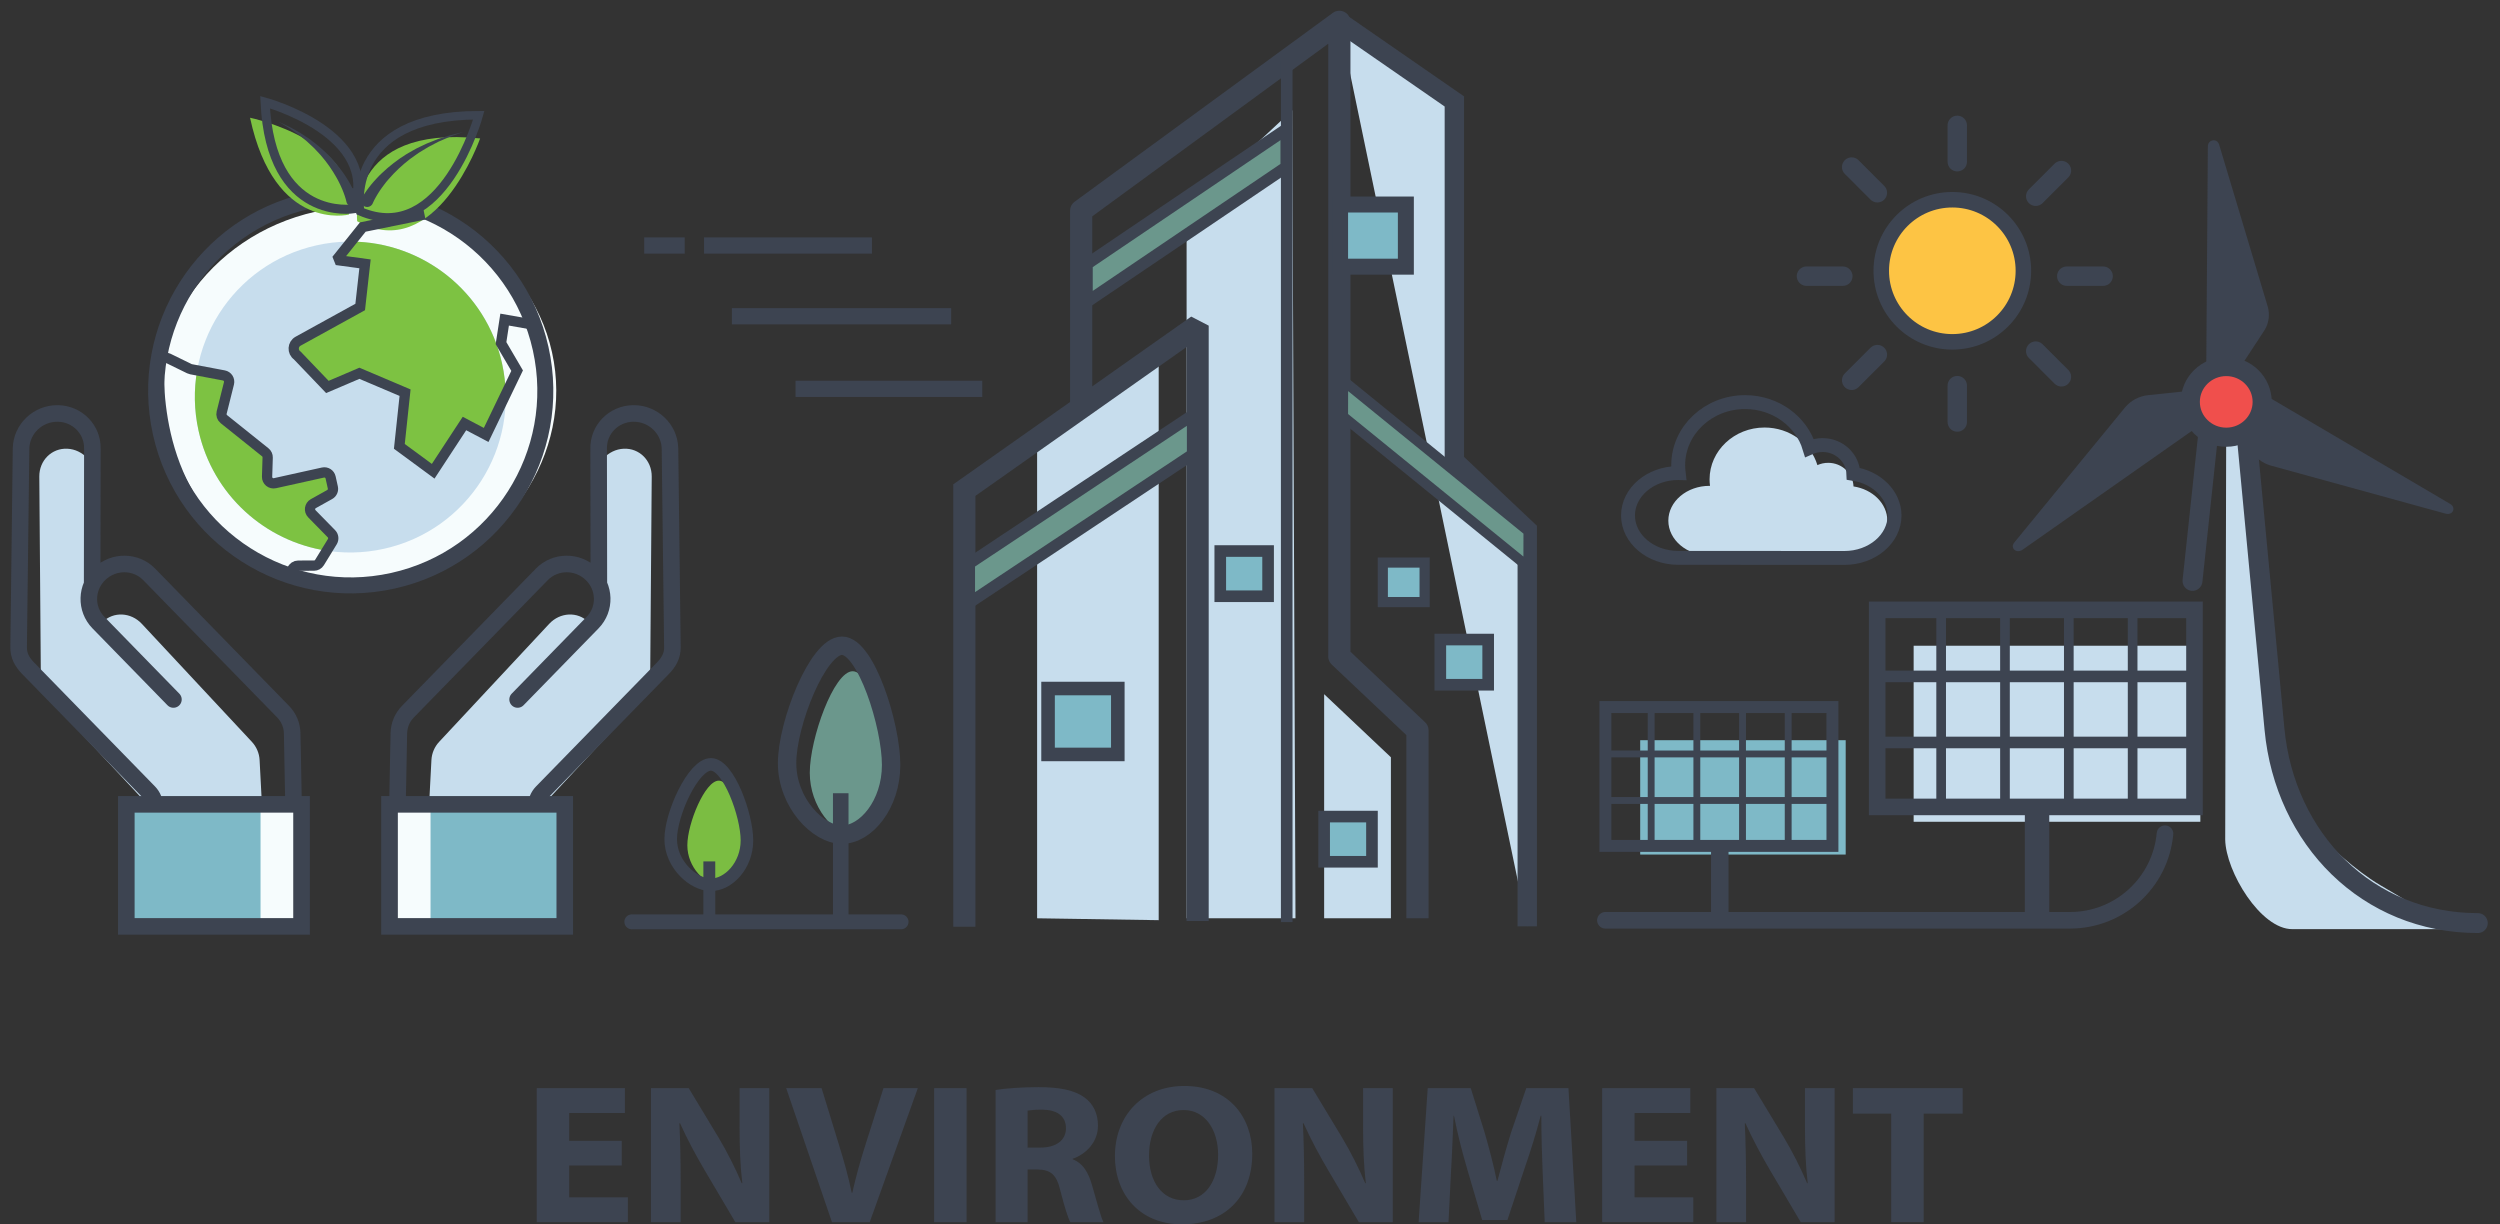 <?xml version="1.0" encoding="UTF-8" standalone="no"?>
<!DOCTYPE svg PUBLIC "-//W3C//DTD SVG 1.1//EN" "http://www.w3.org/Graphics/SVG/1.1/DTD/svg11.dtd">
<svg width="100%" height="100%" viewBox="0 0 6286 3078" version="1.1" xmlns="http://www.w3.org/2000/svg" xmlns:xlink="http://www.w3.org/1999/xlink" xml:space="preserve" xmlns:serif="http://www.serif.com/" style="fill-rule:evenodd;clip-rule:evenodd;stroke-miterlimit:2;">
    <rect x="0" y="0" width="6286" height="3078" fill="#333333" stroke="none"/>
    <g transform="matrix(1,0,0,1,-2988.96,-5785.29)">
        <g transform="matrix(4.167,0,0,4.167,0,0)">
            <path d="M2060.62,1638.88L2060,1895C2060.33,1914.19 2081.37,1949.2 2100.57,1949.01L2191,1949C2185.42,1940.74 2169.41,1931.85 2153.55,1922.47C2137.79,1913.14 2123.02,1898.56 2117,1893C2094.29,1872.02 2088.87,1840.82 2081,1756C2076.88,1711.59 2073.89,1671.9 2071.68,1637.98C2068,1638.28 2064.31,1638.58 2060.62,1638.88Z" style="fill:rgb(199,221,237);fill-rule:nonzero;"/>
        </g>
        <g transform="matrix(4.167,0,0,4.167,0,0)">
            <path d="M1525.47,1401.54L1594.86,1449.57L1594.86,1666.58L1638.85,1708.14L1638.85,1947.32" style="fill:rgb(199,221,237);fill-rule:nonzero;"/>
        </g>
        <g transform="matrix(4.167,0,0,4.167,0,0)">
            <path d="M1497.04,1454.95L1433.3,1514.18L1433.3,1942.46L1499,1942.46" style="fill:rgb(199,221,237);fill-rule:nonzero;"/>
        </g>
        <g transform="matrix(4.167,0,0,4.167,0,0)">
            <path d="M1343.09,1942.46L1343.09,1656.09L1416.46,1598.14L1416.46,1943.6" style="fill:rgb(199,221,237);fill-rule:nonzero;"/>
        </g>
        <g transform="matrix(4.167,0,0,4.167,0,0)">
            <path d="M1439.94,1944.09L1439.94,1584.86L1376.91,1629.3L1374.58,1630.94L1299.19,1684.09L1299.19,1947.57" style="fill:none;stroke:rgb(61,68,81);stroke-width:13.39px;"/>
        </g>
        <g transform="matrix(4.167,0,0,4.167,0,0)">
            <path d="M1369.68,1632.88L1369.68,1515.49L1525.47,1401.54L1525.47,1784.5L1572.6,1829.03L1572.6,1942.46" style="fill:none;stroke:rgb(61,68,81);stroke-width:13.39px;stroke-linejoin:round;"/>
        </g>
        <g transform="matrix(4.167,0,0,4.167,0,0)">
            <path d="M1525.47,1401.54L1594.86,1449.57L1594.86,1666.58L1638.85,1708.14L1638.85,1947.32" style="fill:none;stroke:rgb(61,68,81);stroke-width:11.69px;"/>
        </g>
        <g transform="matrix(4.167,0,0,4.167,0,0)">
            <path d="M1493.71,1424.77L1493.71,1944.73" style="fill:none;stroke:rgb(61,68,81);stroke-width:7.01px;stroke-linejoin:round;"/>
        </g>
        <g transform="matrix(4.167,0,0,4.167,0,0)">
            <path d="M1493.44,1489.13L1373.16,1570.49L1373.16,1547.68L1493.44,1466.32L1493.44,1489.13Z" style="fill:rgb(107,151,140);fill-rule:nonzero;"/>
        </g>
        <g transform="matrix(4.167,0,0,4.167,0,0)">
            <path d="M1493.44,1489.13L1373.16,1570.49L1373.16,1547.68L1493.44,1466.32L1493.44,1489.13Z" style="fill:none;stroke:rgb(61,68,81);stroke-width:7.01px;"/>
        </g>
        <g transform="matrix(4.167,0,0,4.167,0,0)">
            <rect x="1453.61" y="1720.86" width="28.86" height="27.28" style="fill:rgb(126,185,199);fill-rule:nonzero;"/>
        </g>
        <g transform="matrix(4.167,0,0,4.167,0,0)">
            <rect x="1453.61" y="1720.86" width="28.86" height="27.28" style="fill:none;stroke:rgb(61,68,81);stroke-width:7.01px;"/>
        </g>
        <g transform="matrix(4.167,0,0,4.167,0,0)">
            <rect x="1525.91" y="1511.77" width="39.69" height="37.5" style="fill:rgb(126,185,199);fill-rule:nonzero;"/>
        </g>
        <g transform="matrix(4.167,0,0,4.167,0,0)">
            <rect x="1525.91" y="1511.77" width="39.69" height="37.5" style="fill:none;stroke:rgb(61,68,81);stroke-width:9.64px;"/>
        </g>
        <g transform="matrix(4.167,0,0,4.167,0,0)">
            <rect x="1349.7" y="1803.82" width="42.09" height="39.77" style="fill:rgb(126,185,199);fill-rule:nonzero;"/>
        </g>
        <g transform="matrix(4.167,0,0,4.167,0,0)">
            <rect x="1349.7" y="1803.82" width="42.09" height="39.77" style="fill:none;stroke:rgb(61,68,81);stroke-width:8.18px;"/>
        </g>
        <g transform="matrix(4.167,0,0,4.167,0,0)">
            <path d="M1527.71,1639.61L1639.53,1730.51L1639.58,1708.93L1527.76,1618.03L1527.71,1639.61Z" style="fill:rgb(107,151,140);fill-rule:nonzero;"/>
        </g>
        <g transform="matrix(4.167,0,0,4.167,0,0)">
            <path d="M1527.71,1639.61L1639.53,1730.51L1639.58,1708.93L1527.76,1618.03L1527.71,1639.61Z" style="fill:none;stroke:rgb(61,68,81);stroke-width:6.03px;"/>
        </g>
        <g transform="matrix(4.167,0,0,4.167,0,0)">
            <path d="M1516.29,1807.23L1556.58,1845.3L1556.58,1942.46L1516.29,1942.46" style="fill:rgb(199,221,237);fill-rule:nonzero;"/>
        </g>
        <g transform="matrix(4.167,0,0,4.167,0,0)">
            <rect x="1516.29" y="1881.09" width="28.86" height="27.27" style="fill:rgb(126,185,199);fill-rule:nonzero;"/>
        </g>
        <g transform="matrix(4.167,0,0,4.167,0,0)">
            <rect x="1516.29" y="1881.09" width="28.86" height="27.27" style="fill:none;stroke:rgb(61,68,81);stroke-width:7.01px;"/>
        </g>
        <g transform="matrix(4.167,0,0,4.167,0,0)">
            <rect x="1586.4" y="1774.27" width="28.87" height="27.27" style="fill:rgb(126,185,199);fill-rule:nonzero;"/>
        </g>
        <g transform="matrix(4.167,0,0,4.167,0,0)">
            <rect x="1586.4" y="1774.27" width="28.87" height="27.27" style="fill:none;stroke:rgb(61,68,81);stroke-width:7.01px;"/>
        </g>
        <g transform="matrix(4.167,0,0,4.167,0,0)">
            <rect x="1551.69" y="1727.81" width="25.23" height="23.84" style="fill:rgb(126,185,199);fill-rule:nonzero;"/>
        </g>
        <g transform="matrix(4.167,0,0,4.167,0,0)">
            <rect x="1551.69" y="1727.81" width="25.23" height="23.84" style="fill:none;stroke:rgb(61,68,81);stroke-width:6.13px;"/>
        </g>
        <g transform="matrix(4.167,0,0,4.167,0,0)">
            <path d="M1436.91,1662.58L1302.2,1752.06L1302.2,1728.36L1436.91,1638.88L1436.91,1662.58Z" style="fill:rgb(107,151,140);fill-rule:nonzero;"/>
        </g>
        <g transform="matrix(4.167,0,0,4.167,0,0)">
            <path d="M1436.91,1662.58L1302.2,1752.06L1302.2,1728.36L1436.91,1638.88L1436.91,1662.58Z" style="fill:none;stroke:rgb(61,68,81);stroke-width:6.88px;"/>
        </g>
        <g transform="matrix(4.167,0,0,4.167,0,0)">
            <rect x="1707" y="1835" width="124" height="69" style="fill:rgb(126,185,199);fill-rule:nonzero;"/>
        </g>
        <g transform="matrix(4.167,0,0,4.167,0,0)">
            <rect x="1872" y="1778" width="173" height="106.22" style="fill:rgb(199,221,237);fill-rule:nonzero;"/>
        </g>
        <g transform="matrix(4.167,0,0,4.167,0,0)">
            <rect x="1850" y="1756.34" width="191.46" height="118.92" style="fill:none;stroke:rgb(61,68,81);stroke-width:10px;"/>
        </g>
        <g transform="matrix(4.167,0,0,4.167,0,0)">
            <rect x="1850" y="1796.51" width="191.46" height="39.86" style="fill:none;stroke:rgb(61,68,81);stroke-width:7px;"/>
        </g>
        <g transform="matrix(4.167,0,0,4.167,0,0)">
            <rect x="1888.6" y="1756.34" width="38.51" height="118.92" style="fill:none;stroke:rgb(61,68,81);stroke-width:5.83px;"/>
        </g>
        <g transform="matrix(4.167,0,0,4.167,0,0)">
            <rect x="1965.63" y="1756.34" width="38.51" height="118.92" style="fill:none;stroke:rgb(61,68,81);stroke-width:5.83px;"/>
        </g>
        <g transform="matrix(4.167,0,0,4.167,0,0)">
            <rect x="1939.1" y="1877.72" width="14.73" height="67.56" style="fill:rgb(61,68,81);fill-rule:nonzero;"/>
        </g>
        <g transform="matrix(4.167,0,0,4.167,0,0)">
            <rect x="1686" y="1815" width="137" height="83.78" style="fill:none;stroke:rgb(61,68,81);stroke-width:7.21px;"/>
        </g>
        <g transform="matrix(4.167,0,0,4.167,0,0)">
            <rect x="1686" y="1843.3" width="137" height="28.08" style="fill:none;stroke:rgb(61,68,81);stroke-width:4.14px;"/>
        </g>
        <g transform="matrix(4.167,0,0,4.167,0,0)">
            <rect x="1713.62" y="1815" width="27.56" height="83.78" style="fill:none;stroke:rgb(61,68,81);stroke-width:4.14px;"/>
        </g>
        <g transform="matrix(4.167,0,0,4.167,0,0)">
            <rect x="1768.74" y="1815" width="27.56" height="83.78" style="fill:none;stroke:rgb(61,68,81);stroke-width:4.14px;"/>
        </g>
        <g transform="matrix(4.167,0,0,4.167,0,0)">
            <rect x="1749.75" y="1901.21" width="10.55" height="43.05" style="fill:rgb(61,68,81);fill-rule:nonzero;"/>
        </g>
        <g transform="matrix(4.167,0,0,4.167,0,0)">
            <path d="M2040.26,1738.88L2052.31,1626.32L2070.59,1626.32L2089.72,1828.26C2096.01,1894.64 2145.75,1945.35 2212.43,1945.35" style="fill:none;stroke:rgb(61,68,81);stroke-width:12px;stroke-linecap:round;"/>
        </g>
        <g transform="matrix(4.167,0,0,4.167,0,0)">
            <path d="M2023.67,1891.41C2020.93,1921.02 1996.1,1943.67 1966.37,1943.67L1686,1943.67" style="fill:none;stroke:rgb(61,68,81);stroke-width:10px;stroke-linecap:round;"/>
        </g>
        <g transform="matrix(4.167,0,0,4.167,0,0)">
            <path d="M2195.73,1692.42L2067.61,1617.05C2066.32,1616.29 2065.93,1614.73 2066.73,1613.51L2083.55,1587.87C2086.34,1583.61 2087.1,1578.18 2085.61,1573.19L2056.35,1475.66C2055.13,1471.58 2049.55,1472.44 2049.52,1476.71L2048.48,1623.08L2049.31,1623.03L2013.36,1626.82C2008.02,1627.38 2002.88,1630.15 1999.47,1634.32L1932.75,1715.68C1929.96,1719.08 1934.03,1722.64 1937.74,1720.05L2058.58,1635.23C2060,1634.23 2062.04,1634.67 2062.82,1636.13L2075.55,1660.01C2077.91,1664.44 2082.46,1667.9 2087.83,1669.38L2192.95,1698.29C2197.34,1699.5 2199.61,1694.7 2195.73,1692.42Z" style="fill:rgb(61,68,81);fill-rule:nonzero;"/>
        </g>
        <g transform="matrix(4.167,0,0,4.167,0,0)">
            <path d="M2038.93,1630.86C2038.93,1619.08 2048.64,1609.53 2060.62,1609.53C2072.6,1609.53 2082.31,1619.08 2082.31,1630.86C2082.31,1642.63 2072.6,1652.18 2060.62,1652.18C2048.64,1652.18 2038.93,1642.63 2038.93,1630.86Z" style="fill:rgb(240,79,76);fill-rule:nonzero;"/>
        </g>
        <g transform="matrix(4.167,0,0,4.167,0,0)">
            <path d="M2038.93,1630.86C2038.93,1619.08 2048.64,1609.53 2060.62,1609.53C2072.6,1609.53 2082.31,1619.08 2082.31,1630.86C2082.31,1642.63 2072.6,1652.18 2060.62,1652.18C2048.64,1652.18 2038.93,1642.63 2038.93,1630.86Z" style="fill:none;stroke:rgb(61,68,81);stroke-width:11.54px;"/>
        </g>
        <g transform="matrix(4.167,0,0,4.167,0,0)">
            <path d="M1835.71,1681.87C1835.42,1673.96 1828.7,1667.63 1820.44,1667.63C1818.11,1667.62 1815.9,1668.13 1813.93,1669.02C1809.97,1655.93 1797.2,1646.34 1782.05,1646.33C1763.73,1646.32 1748.87,1660.33 1748.86,1677.6C1748.86,1678.92 1748.95,1680.1 1749.12,1681.52L1748.86,1681.52C1735.13,1681.51 1723.99,1690.94 1723.98,1702.52C1723.98,1714.1 1735.11,1723.54 1748.84,1723.55L1831.24,1723.59C1844.98,1723.6 1856.12,1714.16 1856.12,1702.58C1856.13,1692.28 1847.32,1683.64 1835.71,1681.87Z" style="fill:rgb(199,221,237);fill-rule:nonzero;"/>
        </g>
        <g transform="matrix(4.167,0,0,4.167,0,0)">
            <path d="M1835.63,1674.25C1835.29,1664.62 1827.1,1656.91 1817.04,1656.91C1814.21,1656.91 1811.53,1657.52 1809.12,1658.61C1804.31,1642.68 1788.76,1631 1770.32,1630.99C1748.03,1630.98 1729.94,1648.03 1729.93,1669.04C1729.93,1670.66 1730.04,1672.1 1730.24,1673.82L1729.93,1673.81C1713.22,1673.81 1699.66,1685.28 1699.65,1699.38C1699.64,1713.47 1713.19,1724.96 1729.91,1724.97L1830.19,1725.03C1846.91,1725.04 1860.47,1713.54 1860.48,1699.45C1860.48,1686.91 1849.76,1676.41 1835.63,1674.25Z" style="fill:none;stroke:rgb(61,68,81);stroke-width:8.38px;"/>
        </g>
        <g transform="matrix(4.167,0,0,4.167,0,0)">
            <path d="M907.739,1516.09C972.908,1501.63 1036.77,1539.62 1050.38,1600.93C1063.99,1662.25 1022.19,1723.69 957.019,1738.15C891.851,1752.61 827.988,1714.63 814.38,1653.31C800.772,1591.99 842.572,1530.55 907.739,1516.09Z" style="fill:rgb(246,252,253);fill-rule:nonzero;"/>
        </g>
        <g transform="matrix(4.167,0,0,4.167,0,0)">
            <path d="M908.348,1536.38C958.917,1525.15 1009.01,1557.05 1020.23,1607.62C1031.45,1658.19 999.555,1708.28 948.986,1719.5C898.418,1730.72 848.326,1698.83 837.104,1648.26C825.882,1597.69 857.78,1547.6 908.348,1536.38Z" style="fill:rgb(199,221,237);fill-rule:nonzero;"/>
        </g>
        <g transform="matrix(4.167,0,0,4.167,0,0)">
            <path d="M918.76,1685.35L915.941,1672.65L878.3,1681.01L878.868,1662.49L849.744,1641.1L856.452,1615.67L836.248,1611.86C834.201,1623.59 834.363,1635.91 837.104,1648.26C845.731,1687.13 877.331,1714.97 914.458,1720.67L919.406,1712.6L901.912,1694.73L918.76,1685.35Z" style="fill:rgb(125,194,66);fill-rule:nonzero;"/>
        </g>
        <g transform="matrix(4.167,0,0,4.167,0,0)">
            <path d="M903.491,1509.57C966.789,1495.53 1029.49,1535.45 1043.54,1598.75C1057.58,1662.05 1017.66,1724.75 954.359,1738.79C891.062,1752.84 828.359,1712.92 814.312,1649.62C800.265,1586.32 840.193,1523.62 903.491,1509.57Z" style="fill:none;stroke:rgb(61,68,81);stroke-width:9.65px;"/>
        </g>
        <g transform="matrix(4.167,0,0,4.167,0,0)">
            <path d="M1020.23,1607.62C1010.56,1564.04 972.017,1534.33 929.181,1534.13L920.303,1545.23L937.546,1547.57L934.636,1573.6L897.145,1594.26C893.848,1596.08 893.603,1600.73 896.69,1602.88L914.839,1621.85L934.161,1613.6L961.713,1625.3L958.266,1657.7L978.678,1672.72L997.557,1643.91L1010.65,1650.81L1022.46,1626.28C1022.34,1620.11 1021.62,1613.87 1020.23,1607.62Z" style="fill:rgb(125,194,66);fill-rule:nonzero;"/>
        </g>
        <g transform="matrix(4.167,0,0,4.167,0,0)">
            <path d="M893.584,1732.17C894.159,1730.66 895.604,1729.67 897.216,1729.67L906.763,1729.66C908.114,1729.66 909.368,1728.96 910.075,1727.81L917.82,1715.19C918.752,1713.67 918.532,1711.71 917.285,1710.43L905.474,1698.37C903.68,1696.54 904.121,1693.5 906.36,1692.26L916.229,1686.76C917.73,1685.93 918.504,1684.2 918.132,1682.52L916.783,1676.45C916.318,1674.35 914.243,1673.03 912.147,1673.5L883.18,1679.92C880.705,1680.47 878.375,1678.54 878.453,1676.01L878.808,1664.43C878.846,1663.21 878.307,1662.04 877.353,1661.28L852.379,1641.28C851.193,1640.33 850.669,1638.78 851.039,1637.3L855.452,1619.67C855.995,1617.5 854.6,1615.32 852.402,1614.9L832.563,1611.16C832.222,1611.1 831.89,1610.99 831.577,1610.83L818.82,1604.59C816.298,1603.36 813.334,1605.12 813.229,1607.93C812.407,1629.91 814.95,1707.33 888.622,1734.44C890.614,1735.17 892.829,1734.15 893.584,1732.17Z" style="fill:none;stroke:rgb(61,68,81);stroke-width:6.2px;"/>
        </g>
        <g transform="matrix(4.167,0,0,4.167,0,0)">
            <path d="M927.821,1517.84C927.821,1517.84 883.08,1528.93 868.176,1459.41C868.176,1459.41 935.856,1473.33 927.821,1517.84Z" style="fill:rgb(125,194,66);fill-rule:nonzero;"/>
        </g>
        <g transform="matrix(4.167,0,0,4.167,0,0)">
            <path d="M932.803,1521.84C932.803,1521.84 926.354,1463.54 1007,1471.89C1007,1471.89 980.339,1548.15 932.803,1521.84Z" style="fill:rgb(125,194,66);fill-rule:nonzero;"/>
        </g>
        <g transform="matrix(4.167,0,0,4.167,0,0)">
            <path d="M934.616,1515.87C934.616,1515.87 924.199,1457.99 1006.18,1457.88C1006.18,1457.88 984.373,1537.29 934.616,1515.87Z" style="fill:none;stroke:rgb(61,68,81);stroke-width:5.13px;stroke-linecap:round;"/>
        </g>
        <g transform="matrix(4.167,0,0,4.167,0,0)">
            <path d="M930.659,1514.35C930.659,1514.35 880.59,1522.7 877.245,1450C877.245,1450 947.393,1469.02 930.659,1514.35Z" style="fill:none;stroke:rgb(61,68,81);stroke-width:5.48px;stroke-linecap:round;"/>
        </g>
        <g transform="matrix(4.167,0,0,4.167,0,0)">
            <path d="M935.67,1507.82C935.918,1507.34 936.122,1507.02 936.34,1506.64C936.554,1506.26 936.78,1505.93 937,1505.58C937.436,1504.88 937.9,1504.22 938.367,1503.56C938.822,1502.89 939.304,1502.25 939.797,1501.62C940.294,1501 940.754,1500.34 941.28,1499.74C942.313,1498.53 943.314,1497.3 944.421,1496.17L946.044,1494.45L947.747,1492.81C952.301,1488.47 957.288,1484.66 962.552,1481.37C963.88,1480.57 965.244,1479.83 966.584,1479.06C967.26,1478.68 967.92,1478.28 968.608,1477.93L970.696,1476.92C972.091,1476.26 973.464,1475.56 974.87,1474.94L979.154,1473.23L981.29,1472.38L983.481,1471.67L987.852,1470.28C988.572,1470.02 989.319,1469.85 990.062,1469.67L992.287,1469.13L996.724,1468.05L992.418,1469.57L990.271,1470.32C989.557,1470.58 988.838,1470.82 988.149,1471.14L983.98,1472.95L981.903,1473.85L979.892,1474.89L975.882,1476.98C974.574,1477.72 973.307,1478.54 972.022,1479.31L970.104,1480.48C969.475,1480.89 968.875,1481.34 968.261,1481.77C967.044,1482.64 965.809,1483.48 964.616,1484.38C959.894,1488.03 955.544,1492.1 951.711,1496.57L950.282,1498.24L948.944,1499.99C948.026,1501.13 947.227,1502.35 946.396,1503.54C945.97,1504.13 945.62,1504.77 945.229,1505.37C944.839,1505.98 944.467,1506.6 944.128,1507.23C943.774,1507.85 943.424,1508.47 943.12,1509.1C942.965,1509.41 942.79,1509.72 942.661,1510.03C942.527,1510.32 942.362,1510.66 942.288,1510.87C941.593,1512.76 939.494,1513.73 937.601,1513.04C935.707,1512.34 934.735,1510.25 935.43,1508.35C935.479,1508.22 935.537,1508.09 935.6,1507.96L935.67,1507.82Z" style="fill:rgb(61,68,81);fill-rule:nonzero;"/>
        </g>
        <g transform="matrix(4.167,0,0,4.167,0,0)">
            <path d="M926.313,1510.03C926.276,1509.82 926.187,1509.49 926.115,1509.2C926.047,1508.9 925.946,1508.59 925.858,1508.28C925.688,1507.66 925.483,1507.04 925.269,1506.42C924.874,1505.18 924.359,1503.95 923.873,1502.72C923.327,1501.51 922.838,1500.27 922.214,1499.08C921.625,1497.88 921.031,1496.68 920.346,1495.52C917.71,1490.84 914.6,1486.37 911.028,1482.26C910.155,1481.22 909.181,1480.26 908.259,1479.26L906.854,1477.76L905.358,1476.36L902.345,1473.56L899.141,1470.97L897.533,1469.67C896.988,1469.25 896.41,1468.88 895.849,1468.48L892.45,1466.11C891.891,1465.7 891.302,1465.34 890.704,1464.99L888.92,1463.93L885.342,1461.8L889.115,1463.57L891.007,1464.45C891.643,1464.74 892.271,1465.04 892.869,1465.4L896.523,1467.44C897.129,1467.79 897.753,1468.11 898.346,1468.48L900.1,1469.63L903.618,1471.94L906.975,1474.49L908.652,1475.77L910.246,1477.16C911.295,1478.1 912.402,1478.99 913.412,1479.98C917.529,1483.87 921.25,1488.2 924.541,1492.89C925.389,1494.05 926.15,1495.26 926.909,1496.49C927.7,1497.69 928.366,1498.97 929.085,1500.23C929.75,1501.52 930.437,1502.79 931.022,1504.14C931.329,1504.81 931.627,1505.48 931.898,1506.18C932.037,1506.53 932.182,1506.86 932.31,1507.23C932.441,1507.6 932.569,1507.93 932.709,1508.39L932.738,1508.49C933.269,1510.24 932.28,1512.08 930.531,1512.61C928.781,1513.14 926.934,1512.15 926.404,1510.41C926.368,1510.29 926.335,1510.15 926.313,1510.03Z" style="fill:rgb(61,68,81);fill-rule:nonzero;"/>
        </g>
        <g transform="matrix(4.167,0,0,4.167,0,0)">
            <path d="M1039.35,1584.3L1021.79,1581.21L1019.61,1595.42L1029.33,1612.01L1010.65,1650.81L997.557,1643.91L978.678,1672.72L958.266,1657.7L961.713,1625.3L934.161,1613.6L914.839,1621.85L896.69,1602.88C893.603,1600.73 893.848,1596.08 897.146,1594.26L934.636,1573.6L937.546,1547.57L920.303,1545.23L936.208,1525.35L973.431,1517.77" style="fill:none;stroke:rgb(61,68,81);stroke-width:6.2px;"/>
        </g>
        <g transform="matrix(4.167,0,0,4.167,0,0)">
            <path d="M1255,1855.62C1255,1876.24 1243.13,1892 1231.8,1892C1220.47,1892 1205.92,1875.28 1205.92,1854.66C1205.92,1834.04 1220.47,1793.39 1231.8,1793.39C1243.13,1793.39 1255,1835 1255,1855.62Z" style="fill:rgb(107,151,140);fill-rule:nonzero;"/>
        </g>
        <g transform="matrix(4.167,0,0,4.167,0,0)">
            <path d="M1255,1849.94C1255,1873.78 1239.82,1892 1225.33,1892C1210.83,1892 1192.23,1872.67 1192.23,1848.83C1192.23,1825 1210.83,1778 1225.33,1778C1239.82,1778 1255,1826.1 1255,1849.94Z" style="fill:none;stroke:rgb(61,68,81);stroke-width:11.1px;"/>
        </g>
        <g transform="matrix(4.167,0,0,4.167,0,0)">
            <path d="M1224.6,1948.35L1224.6,1867" style="fill:none;stroke:rgb(61,68,81);stroke-width:9.38px;"/>
        </g>
        <g transform="matrix(4.167,0,0,4.167,0,0)">
            <path d="M1168,1899.06C1168,1912.21 1159.31,1922.25 1151,1922.25C1142.69,1922.25 1132.04,1911.6 1132.04,1898.45C1132.04,1885.31 1142.69,1859.41 1151,1859.41C1159.31,1859.41 1168,1885.92 1168,1899.06Z" style="fill:rgb(123,189,66);fill-rule:nonzero;"/>
        </g>
        <g transform="matrix(4.167,0,0,4.167,0,0)">
            <path d="M1168,1895.44C1168,1910.64 1156.88,1922.25 1146.25,1922.25C1135.63,1922.25 1122,1909.93 1122,1894.74C1122,1879.55 1135.63,1849.59 1146.25,1849.59C1156.88,1849.59 1168,1880.25 1168,1895.44Z" style="fill:none;stroke:rgb(61,68,81);stroke-width:7.58px;"/>
        </g>
        <g transform="matrix(4.167,0,0,4.167,0,0)">
            <path d="M1145.3,1948.35L1145.3,1908.14" style="fill:none;stroke:rgb(61,68,81);stroke-width:7.17px;"/>
        </g>
        <g transform="matrix(4.167,0,0,4.167,0,0)">
            <path d="M1098.55,1944.6L1261,1944.6" style="fill:none;stroke:rgb(61,68,81);stroke-width:9px;stroke-linecap:round;"/>
        </g>
        <g transform="matrix(4.167,0,0,4.167,0,0)">
            <path d="M757.924,1659.12C767.341,1659.56 775.035,1667.81 775.109,1677.54L775.809,1768.78C776.605,1766.9 777.75,1765.16 779.255,1763.67C785.727,1757.23 796.304,1757.74 802.88,1764.79L869.255,1835.96C872.048,1838.95 873.716,1842.86 873.933,1846.91L877.367,1912.53L809.355,1909.31L809.499,1881.35C809.479,1878.66 808.424,1876.03 806.567,1874.03L746.618,1809.75C743.66,1806.58 741.98,1802.39 741.947,1798.1L741.01,1675.93C740.936,1666.2 748.508,1658.67 757.924,1659.12Z" style="fill:rgb(199,221,237);fill-rule:nonzero;"/>
        </g>
        <g transform="matrix(4.167,0,0,4.167,0,0)">
            <path d="M772.903,1740.92L773.031,1659.3C773.354,1647.57 763.982,1637.97 752.098,1637.84C740.214,1637.71 730.319,1647.12 729.996,1658.84L728.536,1778.72C728.394,1783.88 730.643,1787.88 734.246,1791.57L807.272,1866.43C809.534,1868.75 810.754,1871.87 810.665,1875.12L809.285,1908.82L895.12,1909.73L893.592,1830.8C893.491,1825.92 891.55,1821.29 888.148,1817.8L807.294,1734.92C799.284,1726.71 785.935,1726.57 777.478,1734.61C769.021,1742.64 768.658,1755.81 776.668,1764.02L821.936,1810.43" style="fill:none;stroke:rgb(61,68,81);stroke-width:10px;stroke-linecap:round;"/>
        </g>
        <g transform="matrix(4.167,0,0,4.167,0,0)">
            <rect x="797.184" y="1873.71" width="97.388" height="73.64" style="fill:rgb(246,252,253);fill-rule:nonzero;"/>
        </g>
        <g transform="matrix(4.167,0,0,4.167,0,0)">
            <rect x="797.27" y="1873.52" width="77.234" height="73.64" style="fill:rgb(126,185,199);fill-rule:nonzero;"/>
        </g>
        <g transform="matrix(4.167,0,0,4.167,0,0)">
            <rect x="793.515" y="1873.71" width="105.756" height="73.64" style="fill:none;stroke:rgb(61,68,81);stroke-width:10px;"/>
        </g>
        <g transform="matrix(4.167,0,0,4.167,0,0)">
            <path d="M1093.63,1659.12C1084.21,1659.56 1076.52,1667.81 1076.45,1677.54L1075.75,1768.78C1074.95,1766.9 1073.8,1765.16 1072.3,1763.67C1065.83,1757.23 1055.25,1757.74 1048.68,1764.79L982.3,1835.96C979.507,1838.95 977.84,1842.86 977.623,1846.91L974.188,1912.53L1042.2,1909.31L1042.06,1881.35C1042.08,1878.66 1043.13,1876.03 1044.99,1874.03L1104.94,1809.75C1107.9,1806.58 1109.58,1802.39 1109.61,1798.1L1110.55,1675.93C1110.62,1666.2 1103.05,1658.67 1093.63,1659.12Z" style="fill:rgb(199,221,237);fill-rule:nonzero;"/>
        </g>
        <g transform="matrix(4.167,0,0,4.167,0,0)">
            <path d="M1078.65,1740.92L1078.52,1659.3C1078.2,1647.57 1087.57,1637.97 1099.46,1637.84C1111.34,1637.71 1121.24,1647.12 1121.56,1658.84L1123.02,1778.72C1123.16,1783.88 1120.91,1787.88 1117.31,1791.57L1044.28,1866.43C1042.02,1868.75 1040.8,1871.87 1040.89,1875.12L1042.27,1908.82L956.436,1909.73L957.964,1830.8C958.065,1825.92 960.006,1821.29 963.408,1817.8L1044.26,1734.92C1052.27,1726.71 1065.62,1726.57 1074.08,1734.61C1082.53,1742.64 1082.9,1755.81 1074.89,1764.02L1029.62,1810.43" style="fill:none;stroke:rgb(61,68,81);stroke-width:10px;stroke-linecap:round;"/>
        </g>
        <g transform="matrix(4.167,0,0,4.167,0,0)">
            <rect x="957.021" y="1873.71" width="97.389" height="73.64" style="fill:rgb(246,252,253);fill-rule:nonzero;"/>
        </g>
        <g transform="matrix(4.167,0,0,4.167,0,0)">
            <rect x="977.088" y="1873.52" width="77.232" height="73.64" style="fill:rgb(126,185,199);fill-rule:nonzero;"/>
        </g>
        <g transform="matrix(4.167,0,0,4.167,0,0)">
            <rect x="952.321" y="1873.71" width="105.759" height="73.64" style="fill:none;stroke:rgb(61,68,81);stroke-width:10px;"/>
        </g>
        <g transform="matrix(4.167,0,0,4.167,0,0)">
            <path d="M1852.46,1551.75C1852.46,1528.07 1871.66,1508.88 1895.34,1508.88C1919.02,1508.88 1938.22,1528.07 1938.22,1551.75C1938.22,1575.44 1919.02,1594.63 1895.34,1594.63C1871.66,1594.63 1852.46,1575.44 1852.46,1551.75Z" style="fill:rgb(253,196,68);fill-rule:nonzero;"/>
        </g>
        <g transform="matrix(4.167,0,0,4.167,0,0)">
            <path d="M1852.46,1551.75C1852.46,1528.07 1871.66,1508.88 1895.34,1508.88C1919.02,1508.88 1938.22,1528.07 1938.22,1551.75C1938.22,1575.44 1919.02,1594.63 1895.34,1594.63C1871.66,1594.63 1852.46,1575.44 1852.46,1551.75Z" style="fill:none;stroke:rgb(61,68,81);stroke-width:9.36px;"/>
        </g>
        <g transform="matrix(4.167,0,0,4.167,0,0)">
            <path d="M1898.33,1485.94L1898.33,1464" style="fill:none;stroke:rgb(61,68,81);stroke-width:11.7px;stroke-linecap:round;"/>
        </g>
        <g transform="matrix(4.167,0,0,4.167,0,0)">
            <path d="M1898.33,1643L1898.33,1621.06" style="fill:none;stroke:rgb(61,68,81);stroke-width:11.7px;stroke-linecap:round;"/>
        </g>
        <g transform="matrix(4.167,0,0,4.167,0,0)">
            <path d="M1829.27,1555L1807.33,1555" style="fill:none;stroke:rgb(61,68,81);stroke-width:11.7px;stroke-linecap:round;"/>
        </g>
        <g transform="matrix(4.167,0,0,4.167,0,0)">
            <path d="M1986.33,1555L1964.39,1555" style="fill:none;stroke:rgb(61,68,81);stroke-width:11.7px;stroke-linecap:round;"/>
        </g>
        <g transform="matrix(4.167,0,0,4.167,0,0)">
            <path d="M1850.12,1504.67L1834.6,1489.16" style="fill:none;stroke:rgb(61,68,81);stroke-width:11.7px;stroke-linecap:round;"/>
        </g>
        <g transform="matrix(4.167,0,0,4.167,0,0)">
            <path d="M1961.18,1615.73L1945.66,1600.22" style="fill:none;stroke:rgb(61,68,81);stroke-width:11.7px;stroke-linecap:round;"/>
        </g>
        <g transform="matrix(4.167,0,0,4.167,0,0)">
            <path d="M1850.12,1602.33L1834.6,1617.84" style="fill:none;stroke:rgb(61,68,81);stroke-width:11.7px;stroke-linecap:round;"/>
        </g>
        <g transform="matrix(4.167,0,0,4.167,0,0)">
            <path d="M1961.18,1491.27L1945.66,1506.78" style="fill:none;stroke:rgb(61,68,81);stroke-width:11.7px;stroke-linecap:round;"/>
        </g>
        <g transform="matrix(4.167,0,0,4.167,0,0)">
            <path d="M1142.12,1536.5L1243.42,1536.5" style="fill:none;stroke:rgb(61,68,81);stroke-width:9.79px;"/>
        </g>
        <g transform="matrix(4.167,0,0,4.167,0,0)">
            <path d="M1106,1536.5L1130.45,1536.5" style="fill:none;stroke:rgb(61,68,81);stroke-width:9.79px;"/>
        </g>
        <g transform="matrix(4.167,0,0,4.167,0,0)">
            <path d="M1158.92,1579.19L1291.22,1579.19" style="fill:none;stroke:rgb(61,68,81);stroke-width:9.79px;"/>
        </g>
        <g transform="matrix(4.167,0,0,4.167,0,0)">
            <path d="M1197.33,1623L1310,1623" style="fill:none;stroke:rgb(61,68,81);stroke-width:9.79px;"/>
        </g>
        <g transform="matrix(4.167,0,0,4.167,0,0)">
            <path d="M1092.45,2091.63L1060.74,2091.63L1060.74,2110.83L1096.16,2110.83L1096.16,2125.83L1041.17,2125.83L1041.17,2044.96L1094.37,2044.96L1094.37,2059.96L1060.74,2059.96L1060.74,2076.75L1092.45,2076.75L1092.45,2091.63Z" style="fill:rgb(61,68,81);fill-rule:nonzero;"/>
        </g>
        <g transform="matrix(4.167,0,0,4.167,0,0)">
            <path d="M1110.1,2125.83L1110.1,2044.96L1132.87,2044.96L1150.77,2074.59C1155.88,2083.12 1161,2093.19 1164.84,2102.31L1165.22,2102.31C1163.94,2091.63 1163.56,2080.71 1163.56,2068.6L1163.56,2044.96L1181.46,2044.96L1181.46,2125.83L1161,2125.83L1142.58,2094.63C1137.47,2085.99 1131.84,2075.55 1127.62,2066.08L1127.24,2066.2C1127.75,2076.88 1128.01,2088.27 1128.01,2101.47L1128.01,2125.83L1110.1,2125.83Z" style="fill:rgb(61,68,81);fill-rule:nonzero;"/>
        </g>
        <g transform="matrix(4.167,0,0,4.167,0,0)">
            <path d="M1219.31,2125.83L1191.69,2044.96L1213.05,2044.96L1223.53,2079.16C1226.48,2088.75 1229.16,2097.99 1231.21,2108.07L1231.59,2108.07C1233.77,2098.35 1236.45,2088.75 1239.39,2079.51L1250.39,2044.96L1271.11,2044.96L1242.08,2125.83L1219.31,2125.83Z" style="fill:rgb(61,68,81);fill-rule:nonzero;"/>
        </g>
        <g transform="matrix(4.167,0,0,4.167,0,0)">
            <rect x="1280.95" y="2044.96" width="19.57" height="80.87" style="fill:rgb(61,68,81);fill-rule:nonzero;"/>
        </g>
        <g transform="matrix(4.167,0,0,4.167,0,0)">
            <path d="M1337.35,2080.83L1345.02,2080.83C1354.74,2080.83 1360.5,2076.28 1360.5,2069.2C1360.5,2061.76 1355.13,2058.04 1346.17,2057.92C1341.44,2057.92 1338.76,2058.28 1337.35,2058.52L1337.35,2080.83ZM1318.04,2046.04C1324.3,2045.08 1333.64,2044.36 1344,2044.36C1356.79,2044.36 1365.74,2046.16 1371.88,2050.72C1376.99,2054.56 1379.81,2060.2 1379.81,2067.64C1379.81,2077.96 1372.01,2085.04 1364.59,2087.55L1364.59,2087.91C1370.6,2090.19 1373.92,2095.59 1376.1,2103.03C1378.78,2112.15 1381.47,2122.71 1383.13,2125.83L1363.18,2125.83C1361.77,2123.55 1359.73,2116.95 1357.17,2106.99C1354.87,2096.91 1351.16,2094.15 1343.23,2094.03L1337.35,2094.03L1337.35,2125.83L1318.04,2125.83L1318.04,2046.04Z" style="fill:rgb(61,68,81);fill-rule:nonzero;"/>
        </g>
        <g transform="matrix(4.167,0,0,4.167,0,0)">
            <path d="M1410.63,2085.63C1410.63,2101.47 1418.56,2112.63 1431.6,2112.63C1444.77,2112.63 1452.32,2100.87 1452.32,2085.15C1452.32,2070.63 1444.9,2058.16 1431.47,2058.16C1418.3,2058.16 1410.63,2069.92 1410.63,2085.63ZM1472.91,2084.55C1472.91,2111.07 1455.77,2127.15 1430.58,2127.15C1405,2127.15 1390.04,2109.03 1390.04,2085.99C1390.04,2061.76 1406.53,2043.64 1431.98,2043.64C1458.46,2043.64 1472.91,2062.24 1472.91,2084.55Z" style="fill:rgb(61,68,81);fill-rule:nonzero;"/>
        </g>
        <g transform="matrix(4.167,0,0,4.167,0,0)">
            <path d="M1486.33,2125.83L1486.33,2044.96L1509.1,2044.96L1527,2074.59C1532.12,2083.12 1537.23,2093.19 1541.07,2102.31L1541.45,2102.31C1540.17,2091.63 1539.79,2080.71 1539.79,2068.6L1539.79,2044.96L1557.69,2044.96L1557.69,2125.83L1537.23,2125.83L1518.82,2094.63C1513.7,2085.99 1508.07,2075.55 1503.85,2066.08L1503.47,2066.2C1503.98,2076.88 1504.24,2088.27 1504.24,2101.47L1504.24,2125.83L1486.33,2125.83Z" style="fill:rgb(61,68,81);fill-rule:nonzero;"/>
        </g>
        <g transform="matrix(4.167,0,0,4.167,0,0)">
            <path d="M1648.11,2094.87C1647.72,2085.15 1647.34,2073.4 1647.34,2061.64L1646.96,2061.64C1644.27,2071.96 1640.69,2083.47 1637.36,2092.95L1626.88,2124.51L1611.66,2124.51L1602.45,2093.19C1599.64,2083.71 1596.7,2072.2 1594.65,2061.64L1594.4,2061.64C1593.88,2072.55 1593.5,2085.04 1592.86,2095.11L1591.33,2125.83L1573.29,2125.83L1578.79,2044.96L1604.75,2044.96L1613.19,2071.96C1615.88,2081.31 1618.56,2091.39 1620.48,2100.87L1620.87,2100.87C1623.3,2091.51 1626.24,2080.83 1629.05,2071.83L1638.26,2044.96L1663.71,2044.96L1668.44,2125.83L1649.38,2125.83L1648.11,2094.87Z" style="fill:rgb(61,68,81);fill-rule:nonzero;"/>
        </g>
        <g transform="matrix(4.167,0,0,4.167,0,0)">
            <path d="M1735.32,2091.63L1703.61,2091.63L1703.61,2110.83L1739.03,2110.83L1739.03,2125.83L1684.04,2125.83L1684.04,2044.96L1737.24,2044.96L1737.24,2059.96L1703.61,2059.96L1703.61,2076.75L1735.32,2076.75L1735.32,2091.63Z" style="fill:rgb(61,68,81);fill-rule:nonzero;"/>
        </g>
        <g transform="matrix(4.167,0,0,4.167,0,0)">
            <path d="M1752.97,2125.83L1752.97,2044.96L1775.73,2044.96L1793.64,2074.59C1798.75,2083.12 1803.87,2093.19 1807.71,2102.31L1808.09,2102.31C1806.81,2091.63 1806.43,2080.71 1806.43,2068.6L1806.43,2044.96L1824.33,2044.96L1824.33,2125.83L1803.87,2125.83L1785.45,2094.63C1780.34,2085.99 1774.71,2075.55 1770.49,2066.08L1770.11,2066.2C1770.62,2076.88 1770.88,2088.27 1770.88,2101.47L1770.88,2125.83L1752.97,2125.83Z" style="fill:rgb(61,68,81);fill-rule:nonzero;"/>
        </g>
        <g transform="matrix(4.167,0,0,4.167,0,0)">
            <path d="M1858.47,2060.32L1835.33,2060.32L1835.33,2044.96L1901.57,2044.96L1901.57,2060.32L1878.04,2060.32L1878.04,2125.83L1858.47,2125.83L1858.47,2060.32Z" style="fill:rgb(61,68,81);fill-rule:nonzero;"/>
        </g>
    </g>
</svg>
